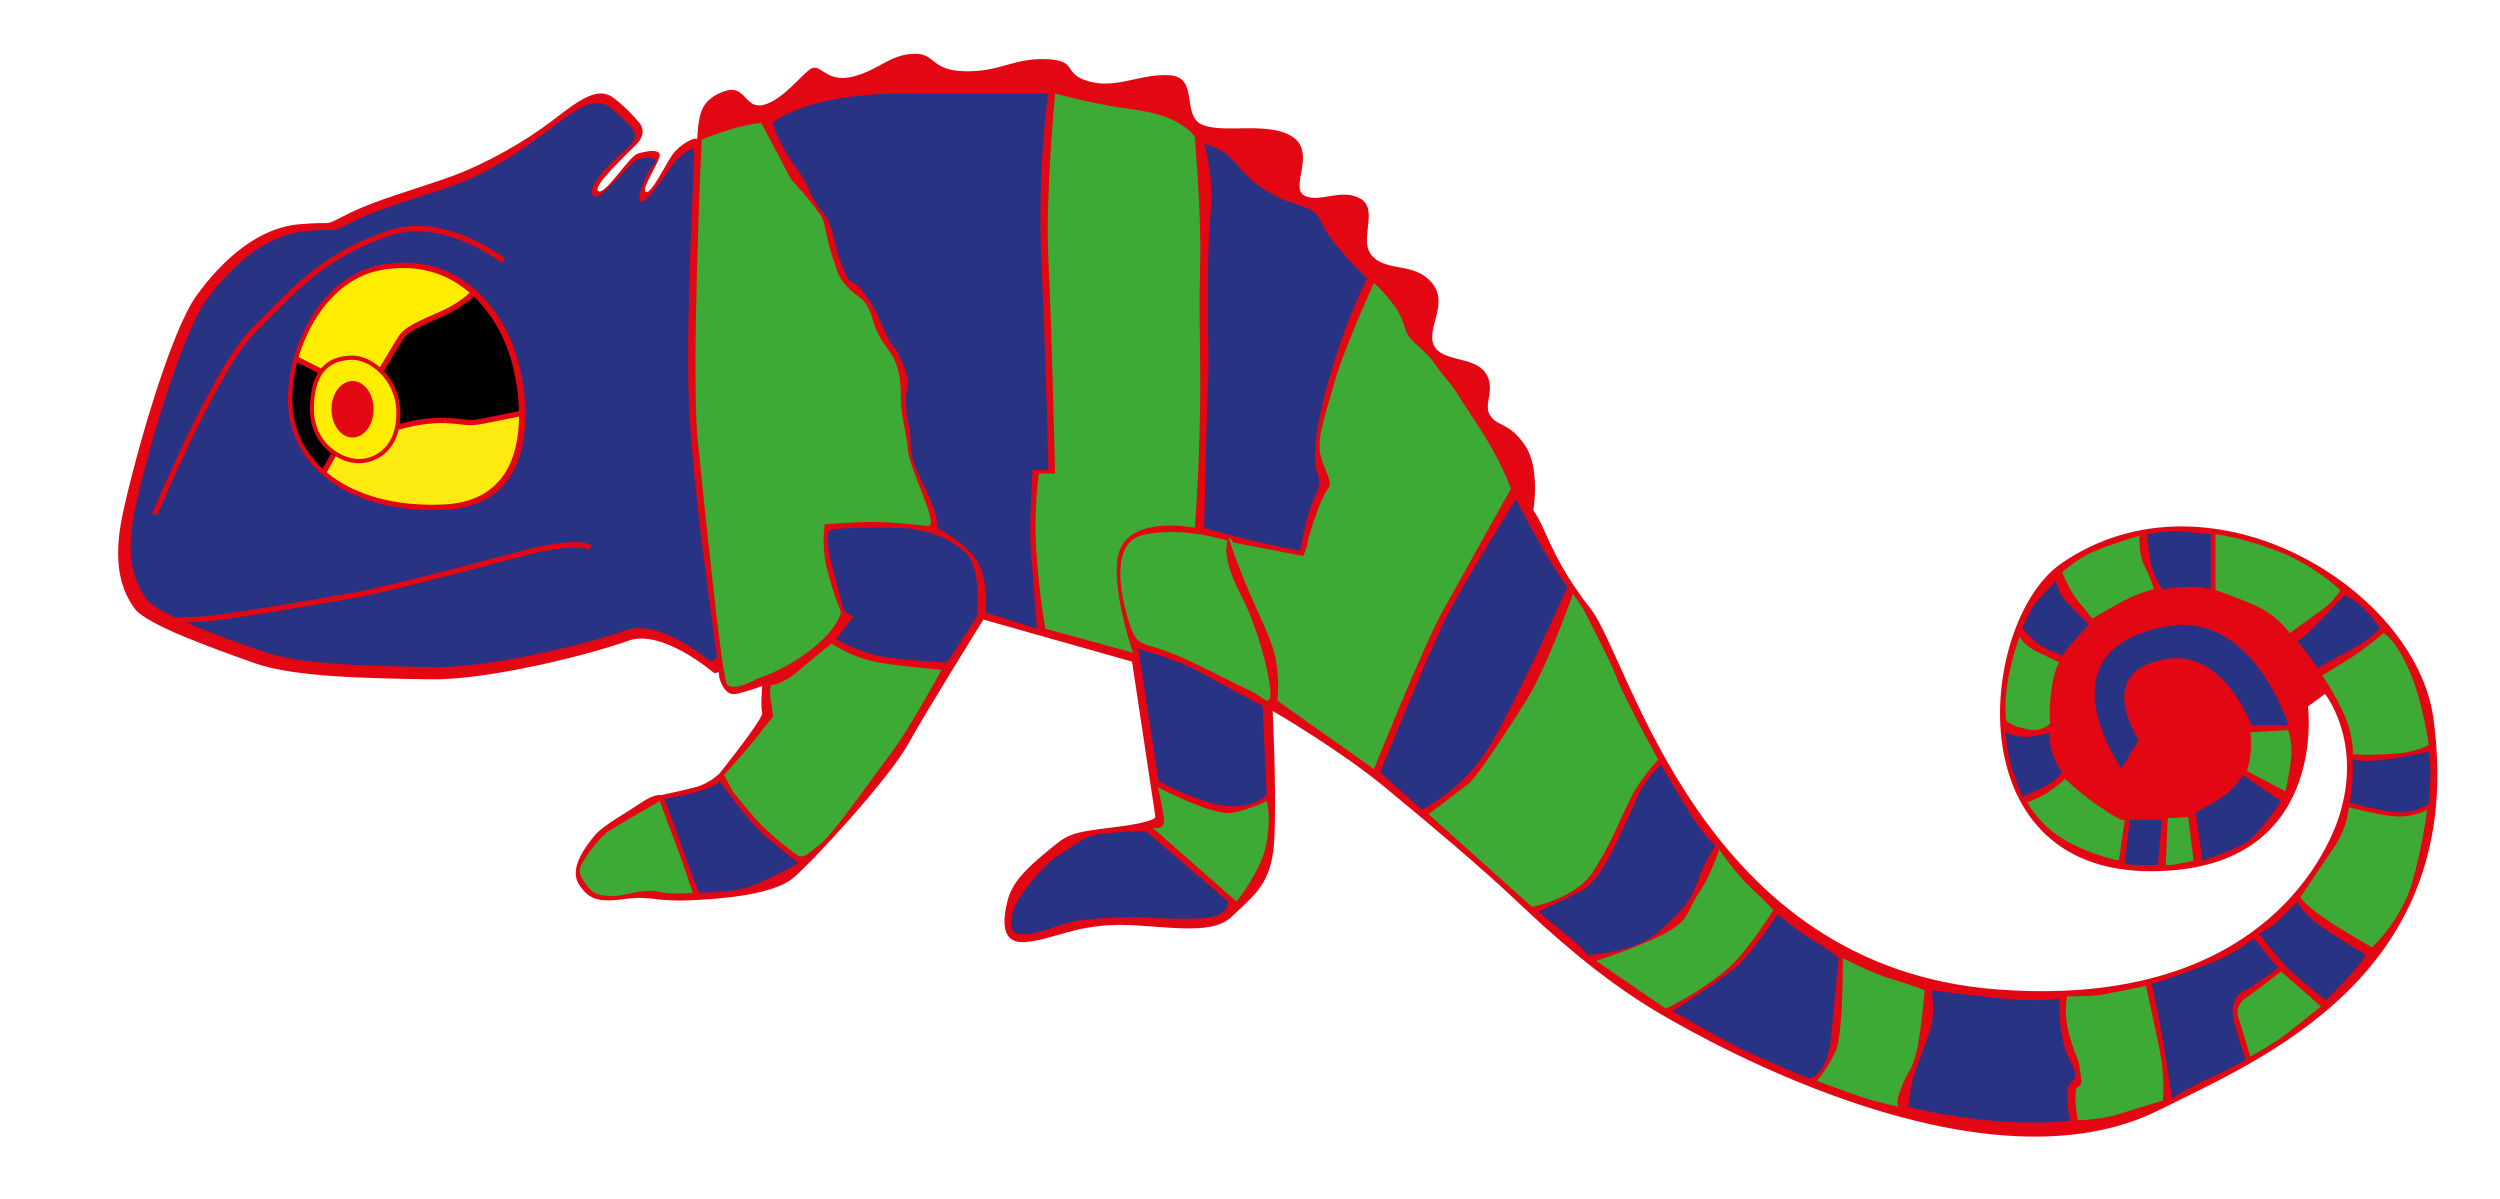 <?xml version="1.0" encoding="utf-8"?>
<!-- Generator: Adobe Illustrator 16.0.0, SVG Export Plug-In . SVG Version: 6.00 Build 0)  -->
<!DOCTYPE svg PUBLIC "-//W3C//DTD SVG 1.1//EN" "http://www.w3.org/Graphics/SVG/1.1/DTD/svg11.dtd">
<svg version="1.1" id="Ebene_1" xmlns="http://www.w3.org/2000/svg" xmlns:xlink="http://www.w3.org/1999/xlink" x="0px" y="0px"
	 width="305.556px" height="146.528px" viewBox="0 0 305.556 146.528" enable-background="new 0 0 305.556 146.528"
	 xml:space="preserve">
<g>
	<path fill="#E30613" d="M87.922,82.84c0,0,0.529,2.299,2.063,1.971c1.532-0.328,3.174-0.969,3.174-0.969s-0.219,2.611,0,3.268
		s-5.236,7.443-5.236,7.443s-1.222,1.204-2.863,1.643c-1.643,0.438-4.27,0.984-4.27,0.984s-0.766-0.219-2.518,0.985
		c-1.751,1.204-4.598,2.736-5.582,3.94c-0.985,1.204-3.175,3.94-1.971,5.911c1.204,1.97,2.518,2.298,5.692,1.86
		s3.612,0.342,7.771,0.171s10.29-0.718,12.698-2.688c2.407-1.97,11.821-12.26,14.12-16.419c2.298-4.159,9.194-15.216,9.194-15.216
		l18.17,5.146l2.847,18.937c0,0,0.328,0.657-5.145,1.313c-5.474,0.657-5.583,0.876-8.101,2.956
		c-2.518,2.079-4.269,3.784-4.816,5.997c-0.547,2.212-0.984,5.387,2.299,5.058c3.284-0.328,5.802-1.97,10.946-2.079
		c5.146-0.109,11.493,1.532,14.12-0.985s4.379-3.722,5.036-7.553c0.656-3.831,0-17.623,0-17.623s8.1,4.705,13.682,9.303
		c5.582,4.597,11.822,9.851,15.98,13.791c4.16,3.941,10.291,9.523,17.295,13.683c7.006,4.16,40.188,22.637,61.408,11.993
		c12.381-6.209,37.828-16.483,33.496-47.896c-2.189-15.871-27.379-31.296-45.428-18.937c-10.07,6.896-13.154,37.536,10.727,37.655
		c22.002,0.108,19.375-20.141,19.375-20.141l2.08-1.533c0,0,4.379,5.473,1.971,14.121c0,0-5.691,24.737-42.033,22.001
		S199.227,80.539,194.41,74.41c-4.816-6.13-5.363-9.742-7.006-12.041c0,0,0.904-5.222-1.066-8.013
		c-1.971-2.792-3.201-2.135-4.188-3.531c-0.984-1.395,0.822-3.365-0.656-5.336s-5.254-1.23-6.238-3.283
		c-0.986-2.053,1.887-5.09-0.248-7.635c-2.133-2.545-5.336-1.314-7.223-3.202c-1.889-1.888,0.82-5.665-1.479-7.061
		s-5.09,0.575-6.896-0.41c-1.807-0.985,1.478-5.172-1.396-7.143c-2.874-1.97-8.292-0.41-11.001-1.478s-0.41-5.828-4.023-6.075
		c-3.611-0.246-6.566,1.724-9.934,0.739c-3.365-0.985-1.148-2.545-5.172-2.709c-4.022-0.164-5.582,1.56-9.934,1.477
		c-4.351-0.082-3.529-2.298-6.403-2.134c-2.873,0.164-4.104,1.97-7.306,2.791c-3.202,0.821-3.941-1.642-5.09-0.985
		c-1.15,0.657-3.449,3.859-5.83,4.434s-2.134-2.627-4.844-1.643c-2.709,0.986-2.986,2.632-3.201,4.844
		c-0.214,2.213-1.39,27.852-0.819,35.193C85.029,58.551,87.922,82.84,87.922,82.84z"/>
	<path fill="#E30613" d="M87.273,82.256c0,0-6.349-5.473-10.509-3.94c-4.158,1.532-16.856,4.816-24.081,4.708
		c-7.224-0.11-16.638-0.221-21.563-1.971c-4.926-1.752-13.245-4.707-14.668-6.678s-2.846-5.145-1.423-11.712
		c1.423-6.568,5.692-21.929,8.976-26.508c3.283-4.58,7.662-8.301,12.479-8.738c4.816-0.438,2.627,0.438,6.13-1.314
		c3.503-1.751,8.538-3.064,12.698-4.598c4.158-1.531,8.975-4.269,12.368-6.896s5.474-4.05,7.334-2.627s2.956,2.846,2.956,2.846
		s1.422,1.204-0.219,2.847c-1.643,1.642-5.474,5.254-4.598,5.691c0.875,0.438,3.722-4.27,4.816-4.598
		c1.094-0.328,2.955-0.656,2.627,0.438c-0.328,1.096-2.299,4.051-1.643,4.27c0.657,0.219,2.299-3.174,3.175-4.488
		c0.876-1.313,3.065-2.518,3.175-1.86s-1.096,21.235-0.657,32.181c0.438,10.947,3.503,32.073,3.503,32.073
		S88.368,82.256,87.273,82.256z"/>
</g>
<path fill="#283383" d="M101.259,64.946c0,0-0.329,1.313,0.328,3.776s1.532,5.855,1.532,5.855l1.15,0.822l-2.08,2.736
	c0,0,3.119,1.806,6.402,2.244c3.284,0.438,7.17,0.602,7.17,0.602l3.668-5.691c0,0,0.602-5.638-1.314-7.608
	c-1.915-1.971-5.309-3.174-8.592-3.174C106.24,64.509,101.325,64.45,101.259,64.946z"/>
<path fill="#3DAA35" d="M115.079,81.857c0,0-3.858,7.143-6.157,10.181c-2.298,3.037-7.224,10.098-8.702,11.165
	c-1.478,1.067-1.889,1.888-2.873,1.231c-0.985-0.657-3.612-2.792-4.926-4.27s-2.833-3.398-2.833-3.398l-1.093-2.028
	c0,0,2.94-3.275,4.008-4.671s1.971-2.463,1.971-2.463s0-0.657-0.246-1.888c-0.247-1.232,0-1.995,0-1.995s1.23,0.106,3.529-1.864
	c2.299-1.97,3.885-3.201,3.885-3.201s2.52,1.778,5.803,2.326C110.727,81.529,115.079,81.857,115.079,81.857z"/>
<path fill="#283383" d="M97.592,105.502c0,0-3.53-2.71-5.131-4.352c-1.602-1.642-4.539-5.705-4.539-5.705s-0.018,0.492-2.275,1.189
	c-2.258,0.698-4.474,0.986-4.474,0.986s1.026,2.544,1.97,5.336c0.944,2.791,2.299,6.157,2.299,6.157s3.9,0.041,6.157-0.739
	C93.857,107.595,97.592,105.502,97.592,105.502z"/>
<path fill="#3DAA35" d="M80.639,97.908c0,0,1.52,4.146,2.217,5.951c0.698,1.807,1.807,5.255,1.807,5.255s-2.135,0.205-3.489,0
	c-1.354-0.206-0.575-0.288-2.258-0.206s-2.956,0.698-4.392,0.616c-1.438-0.082-2.094-0.287-2.874-1.396s-1.067-1.561-0.533-2.545
	c0.533-0.985,2.093-3.243,3.366-4.064C75.754,100.699,80.639,97.908,80.639,97.908z"/>
<path fill="#3DAA35" d="M85.758,17.07c0,0,0.819-0.403,3.228-1.169c2.409-0.767,4.05-0.876,4.05-0.876l3.661,6.894
	c0,0,3.577,3.895,3.905,4.99c0.329,1.094,0.638,3.174,1.186,4.597c0.547,1.423,0.443,2.128,1.757,3.551s2.299,1.204,3.065,3.831
	c0.766,2.627,1.545,3.127,2.421,4.549c0.876,1.424,1.081,3.333,1.081,5.412c0,2.08,0.656,3.832,0.876,6.24
	c0.219,2.408,3.94,9.304,2.408,9.194c-1.532-0.11-4.926-0.657-8.757-0.438s-3.831,0.219-3.831,0.219s-0.438,2.408,0.219,5.255
	c0.657,2.846,1.751,5.473,1.751,5.473s-0.198,1.82-3.447,4.447c-3.25,2.627-6.814,3.734-6.814,3.734s-3.088,1.767-3.695,0.564
	c-0.711-1.406-2.942-23.986-3.529-29.544C84.43,45.828,85.758,17.07,85.758,17.07z"/>
<path fill="#283383" d="M126.737,76.836l-6.24-1.956c0,0,0.343-3.858-0.978-6.157c-1.321-2.299-5.015-4.216-5.015-4.216
	s0.41-0.464-0.739-3.255s-2.463-4.597-2.463-6.978s-0.575-2.792-0.575-5.255s0.801-1.6-0.379-4.535s-0.77-0.966-2.002-3.593
	c-1.23-2.627-1.313-3.201-2.873-5.254c-1.56-2.053-1.313-0.107-2.299-2.517c-0.984-2.409-0.723-1.877-1.387-4.482
	c-0.665-2.606-1.271-2.359-2.404-4.412c-1.135-2.052-0.313-1.313-2.201-3.858c-1.889-2.545-2.791-5.343-2.791-5.343
	s3.857-3.605,16.172-3.605s17.568,0,17.568,0s-1.395,8.866-0.82,21.263s0.82,24.752,0.82,24.752l-1.929-0.021
	c0,0-0.451,6.805-0.205,10.036S126.737,76.836,126.737,76.836z"/>
<path fill="#3DAA35" d="M128.954,11.42c0,0-1.205,12.643-0.822,20.195c0.384,7.553,0.822,26.271,0.822,26.271h-1.971
	c0,0-0.657,4.141-0.328,9.404c0.328,5.264,1.104,9.546,1.104,9.546l10.718,2.942c0,0-3.503-10.07-1.204-13.354
	s8.757-1.917,8.757-1.917s0.767-9.139,0.657-19.537c-0.11-10.398-0.088-7.443,0.011-13.354s-0.668-14.887-0.668-14.887
	s-1.423-2.517-7.115-3.284C133.222,12.679,128.954,11.42,128.954,11.42z"/>
<path fill="#283383" d="M147.178,17.577c0,0,1.149,3.529,0.82,7.963c-0.328,4.434-0.351,6.075-0.381,10.755
	c-0.029,4.679,0.194,7.239,0,11.624c-0.193,4.385-0.439,16.588-0.439,16.588s2.463,0.768,5.582,1.507
	c3.12,0.739,6.157,1.313,6.157,1.313s0.575-3.941,1.807-6.65s-0.164-1.806,0-5.582s1.806-9.523,3.366-13.956
	c1.561-4.434,3.037-7.143,3.037-7.143s-0.902-0.575-3.611-3.776c-2.709-3.201-1.724-3.94-3.941-4.844
	c-2.217-0.902-2.381-0.574-4.926-2.135c-2.545-1.56-3.53-3.447-4.68-4.351C148.821,17.987,147.178,17.577,147.178,17.577z"/>
<path fill="#3DAA35" d="M150.051,66.096c0,0-0.902,1.85,1.561,6.508c2.463,4.657,4.022,11.881,3.611,12.703
	c-0.41,0.82-0.67-0.082-2.634-0.986c-1.963-0.902-6.643-3.42-9.517-4.542c-2.873-1.122-3.939-0.794-4.679-2.6
	s-3.544-10.781,1.396-11.822S150.051,66.096,150.051,66.096z"/>
<path fill="#283383" d="M154.321,86.291l0.492,10.919c0,0-1.889,1.806-5.418,1.231c-3.53-0.574-7.799-2.996-7.799-2.996
	l-2.463-16.133c0,0,4.801,1.314,7.572,2.874S154.321,86.291,154.321,86.291z"/>
<path fill="#3DAA35" d="M154.813,97.908c0,0,0.575,1.601,0,5.049c-0.574,3.447-3.694,7.224-3.694,7.224l-10.262-9.03
	c0,0,1.56,0.492,1.396-1.067s-0.738-3.858-0.738-3.858s6.731,3.53,9.029,3.12C152.842,98.934,154.813,97.908,154.813,97.908z"/>
<path fill="#283383" d="M140.008,101.561c0,0-5.691,0.125-7.006,0.719c-1.313,0.595-2.298,1.448-3.83,2.39
	c-1.533,0.941-5.035,5.101-5.364,6.743c-0.328,1.642-0.656,2.955,1.751,2.736c2.408-0.219,4.262-1.423,6.236-1.643
	c1.974-0.219,5.531-0.547,9.062-0.328s7.032,0.219,8.237-0.438c1.203-0.657,0.984-1.56,0.984-1.56L140.008,101.561z"/>
<path fill="#3DAA35" d="M167.922,34.57c0,0-3.723,8.21-4.817,12.149c-1.095,3.941-2.299,7.006-1.642,9.195
	c0.656,2.189,1.531,3.065,0.766,3.94c-0.766,0.876-2.299,5.583-2.408,6.458c-0.109,0.876-0.547,1.643-0.547,1.643l-8.538-1.643
	c0,0-1.532-2.736,0.767,3.175c2.299,5.91,4.049,8.539,4.487,11.494s0.109,4.646,0.109,4.646l11.823,8.38
	c0,0,6.02-14.997,8.318-19.156s8.428-15.105,8.428-15.105s-1.203-3.503-4.049-7.771s-2.408-3.94-4.051-5.911
	s-1.203-1.969-3.064-3.611s-1.424-1.533-2.189-3.504S167.922,34.57,167.922,34.57z"/>
<path fill="#283383" d="M191.592,71.679c0,0-0.738-0.657-2.873-4.352s-3.447-6.321-3.447-6.321s-6.65,10.75-8.457,14.323
	s-8.127,19.089-8.127,19.089l5.09,4.516c0,0,4.416-2.053,7.627-6.731C184.613,87.522,191.592,71.679,191.592,71.679z"/>
<path fill="#3DAA35" d="M192.248,72.604c0,0-3.174,9.002-5.719,13.024s-5.938,9.283-7.088,10.187
	c-1.148,0.902-4.844,3.694-4.844,3.694l12.643,11.329c0,0,5.254-0.985,7.389-4.187c2.135-3.202,3.449-6.65,4.68-9.113
	c1.232-2.463,3.367-4.679,3.367-4.679s-4.023-7.307-5.008-9.852c-0.986-2.545-2.957-6.162-3.695-7.679
	S192.248,72.604,192.248,72.604z"/>
<path fill="#283383" d="M203.004,93.461c0,0-1.916,1.697-2.902,3.995c-0.984,2.299-1.313,2.955-2.627,5.692
	c-1.313,2.736-2.627,4.926-4.213,5.746c-1.588,0.821-5.254,2.518-5.254,2.518s3.229,2.683,4.377,3.612
	c1.15,0.931,1.643,1.697,1.643,1.697s5.691-0.219,8.648-2.792c2.955-2.572,4.049-3.994,4.814-6.238
	c0.768-2.245,2.189-4.379,2.189-4.379s-1.039-0.657-2.736-3.284C205.248,97.401,203.004,93.461,203.004,93.461z"/>
<path fill="#3DAA35" d="M210.117,103.805c0,0-0.875,2.955-2.463,5.31c-1.586,2.354-1.039,3.229-3.994,4.87
	c-2.955,1.643-8.592,3.448-8.592,3.448l8.537,5.856c0,0,4.516-2.151,7.826-5.145c2.275-2.057,5.309-6.896,5.309-6.896
	s-0.82-0.984-2.736-2.736S210.117,103.805,210.117,103.805z"/>
<path fill="#283383" d="M217.287,111.741c0,0-2.955,4.378-4.76,6.13c-1.807,1.751-8.102,5.691-8.102,5.691s5.199,3.064,8.318,4.598
	c3.121,1.532,8.375,3.667,8.375,3.667s2.244-0.329,2.682-5.035c0.438-4.707,0.93-9.742,0.93-9.742s-1.914-1.423-3.502-2.354
	S217.287,111.741,217.287,111.741z"/>
<path fill="#3DAA35" d="M225.225,117.104c0,0,0.109,9.194-0.877,11.384c-0.984,2.189-2.299,3.612-2.299,3.612
	s3.01,1.149,5.254,1.915c2.244,0.767,4.816,1.26,4.816,1.26s-0.656-0.11,0.328-2.518c0.986-2.408,0.877-1.259,1.588-3.448
	s1.205-8.265,1.205-8.265s-1.205-0.548-3.832-1.313C228.781,118.965,225.225,117.104,225.225,117.104z"/>
<path fill="#283383" d="M236.061,121.045c0,0,0.656,2.847-0.328,5.419c-0.986,2.572-1.205,3.339-1.643,4.433
	c-0.438,1.095-0.875,4.379-0.875,4.379s4.158,1.149,10.125,1.696c5.965,0.548,9.688,0,9.688,0s-0.656-2.846-0.273-4.05
	s1.477-0.712,0.547-2.682c-0.932-1.971-0.932-1.861-1.314-3.831c-0.383-1.971-0.273-4.324-0.273-4.324s-2.736,0.383-7.061-0.055
	C240.33,121.593,236.061,121.045,236.061,121.045z"/>
<path fill="#3DAA35" d="M252.645,121.784c0,0-0.492,1.943,0.273,4.734s1.148,2.791,1.258,3.94s0.438,1.915,0,2.244
	c-0.438,0.328-0.473,0.219-0.51,1.313s0.291,2.9,0.291,2.9s2.627,0,5.09-0.767c2.463-0.766,5.309-1.642,5.309-1.642
	s0.273-2.736-0.383-6.075c-0.656-3.338-1.695-7.936-1.695-7.936s-3.965,0.809-5.146,1.04
	C255.873,121.784,252.645,121.784,252.645,121.784z"/>
<path fill="#283383" d="M275.467,114.696c0,0-1.971,1.642-4.598,2.736s-7.881,2.847-7.881,2.847s0.656,2.846,1.203,5.91
	c0.549,3.065,1.26,8.046,1.26,8.046s2.682-1.643,5.145-2.737c2.463-1.094,3.885-1.97,3.885-1.97s-1.805-4.926-1.586-6.239
	s0.656-1.915,1.477-2.244c0.822-0.328,4.051-2.736,4.051-2.736L275.467,114.696z"/>
<path fill="#3DAA35" d="M278.805,118.746c0,0-4.158,3.175-4.379,3.284c-0.219,0.109-1.313,0.985-0.82,2.436s1.424,4.664,1.424,4.664
	s3.064-1.627,5.145-3.323c2.08-1.697,3.502-2.791,3.502-2.791L278.805,118.746z"/>
<path fill="#283383" d="M284.277,122.249c0,0-2.244-1.696-3.994-3.284c-1.752-1.587-4.16-4.871-4.16-4.871s1.479-0.656,2.299-1.532
	s2.354-2.299,2.354-2.299s0.656,1.369,2.9,2.956s5.473,3.503,5.473,3.503s-0.219,0.492-1.531,2.024
	C286.303,120.279,284.277,122.249,284.277,122.249z"/>
<path fill="#3DAA35" d="M287.07,98.66c0,0-0.111,2.354-1.643,4.652c-1.533,2.299-4.27,6.349-4.27,6.349s0.383,0.821,2.955,2.572
	s5.803,3.558,5.803,3.558s3.611-3.339,4.926-7.991c1.313-4.651,1.805-8.812,1.805-8.812s-1.859,1.04-4.213,0.767
	S287.07,98.66,287.07,98.66z"/>
<path fill="#283383" d="M296.818,98.257c0,0-1.684,1.108-3.51,1.047s-6.137-1.19-6.137-1.19s0.281-1.32,0.363-2.736
	s-0.008-2.563-0.008-2.563s0.896,0.311,3.299,0.105c2.4-0.205,5.992-1.066,5.992-1.066s0.309,1.189,0.227,3.201
	S296.818,98.257,296.818,98.257z"/>
<path fill="#3DAA35" d="M296.838,91.012c0,0-1.154,0.943-4.723,1.149c-3.568,0.205-4.553,0-4.553,0s0.164-2.094-1.068-4.844
	c-1.23-2.75-2.668-4.762-2.668-4.762s1.52-0.903,3.346-2.052c1.826-1.15,4.166-3.12,4.166-3.12s1.396,0.616,3.119,4.556
	C296.182,85.881,296.838,91.012,296.838,91.012z"/>
<path fill="#283383" d="M290.887,76.768c0,0-1.107,1.355-3.447,2.586c-2.34,1.232-4.188,2.34-4.188,2.34s-0.492-0.82-1.189-1.724
	c-0.699-0.903-1.273-1.56-1.273-1.56s1.025-0.739,2.545-2.299c1.52-1.561,3.242-3.367,3.242-3.367s1.205,0.535,2.326,1.643
	C290.025,75.496,290.887,76.768,290.887,76.768z"/>
<path fill="#3DAA35" d="M286.043,72.13c0,0-0.697,1.272-2.217,2.38c-1.518,1.109-3.98,2.874-3.98,2.874s-1.438-2.135-4.105-3.325
	c-2.668-1.189-4.967-1.929-4.967-1.929s0-2.135,0-3.982c0-1.847,0-2.873,0-2.873s3.391,0.451,7.635,2.094
	C282.912,69.111,286.043,72.13,286.043,72.13z"/>
<path fill="#283383" d="M270.199,65.272v6.733c0,0-1.314-0.368-2.791-0.286c-1.479,0.082-3.121,0.286-3.121,0.286
	s-1.066-1.519-1.395-3.119s-0.451-3.614-0.451-3.614s2.258-0.455,4.063-0.328L270.199,65.272z"/>
<path fill="#3DAA35" d="M261.496,65.479c0,0-0.123,2.299,0.574,3.613c0.699,1.313,1.191,2.913,1.191,2.913s-1.848,0.452-3.57,1.355
	c-1.725,0.902-3.982,2.258-3.982,2.258s-0.656-0.903-1.684-2.094c-1.025-1.19-1.971-3.571-1.971-3.571s1.725-1.643,3.941-2.586
	C258.213,66.424,261.496,65.479,261.496,65.479z"/>
<path fill="#283383" d="M251.316,70.98c0,0,0.246,1.642,1.232,2.586c0.984,0.943,2.75,2.791,2.75,2.791s-0.781,0.821-1.561,1.684
	c-0.779,0.861-1.684,2.052-1.684,2.052s-1.805-0.575-2.832-1.313c-1.025-0.738-2.053-2.053-2.053-2.053s0.986-2.299,1.807-3.242
	C249.799,72.54,251.316,70.98,251.316,70.98z"/>
<path fill="#3DAA35" d="M251.686,80.955c0,0-0.492,0.533-0.902,2.996s-0.205,4.475-0.205,4.475s-1.068,1.108-2.627,0.738
	c-1.561-0.369-1.561-0.369-1.561-0.369l-1.148-0.615c0,0-0.369-1.725,0.123-4.762s1.477-5.623,1.477-5.623s0.453,1.066,2.176,1.888
	C250.742,80.504,251.686,80.955,251.686,80.955z"/>
<path fill="#283383" d="M250.445,89.545c0,0-0.021,1.034,0.363,2.389c0.408,1.432,1.246,2.484,1.246,2.484s-0.752,0.904-1.791,1.52
	c-1.041,0.615-3.094,1.437-3.094,1.437s-0.656-1.642-1.23-3.325c-0.574-1.683-0.83-4.556-0.83-4.556s1.363,0.656,2.678,0.574
	C249.1,89.985,250.445,89.545,250.445,89.545z"/>
<path fill="#3DAA35" d="M252.426,95.191c0,0-1.01,0.93-2.061,1.617c-1.051,0.687-2.586,1.252-2.586,1.252s1.373,2.748,4.646,4.646
	s6.545,2.465,6.545,2.465l0.729-4.99c0,0,0.039,0.573-2.99-1.521C253.678,96.565,252.426,95.191,252.426,95.191z"/>
<path fill="#283383" d="M260.305,100.182l-0.605,5.272c0,0,0.484,0.323,1.818,0.283c1.332-0.04,2.221,0.004,2.221,0.004l0.486-5.56
	H260.305z"/>
<path fill="#3DAA35" d="M264.951,99.919l-0.242,5.822c0,0,0.555,0.036,1.611-0.166c1.055-0.201,1.783-0.403,1.783-0.403
	l-0.646-5.253c0,0-0.455-0.121-1.137,0S264.951,99.919,264.951,99.919z"/>
<path fill="#283383" d="M268.346,99.306l0.848,5.866c0,0,3.92-1.22,5.535-2.367c1.617-1.148,4.041-4.865,4.041-4.865l-4.607-3.191
	c0,0-1.09,1.615-2.262,2.464S268.346,99.306,268.346,99.306z"/>
<path fill="#3DAA35" d="M279.336,96.728l-4.729-2.505c0,0,0.283-0.547,0.445-1.971c0.16-1.424,0-2.759,0-2.759l4.605-0.253
	c0,0,0.566,1.386,0.363,3.406C279.82,94.666,279.336,96.728,279.336,96.728z"/>
<path fill="#283383" d="M279.699,88.646h-4.525c0,0-3.318-9.152-10.264-8.121c-9.252,1.373-3.514,9.898-3.514,9.898l-2.102,3.516
	c0,0-10.207-14.424,5.414-17.374C275.375,74.551,279.699,88.646,279.699,88.646z"/>
<path fill="#283383" d="M17.927,73.246c0.511,0.697,1.937,1.523,3.771,2.373l-0.007-0.149l2.737-0.108
	c1.812-0.072,8.521-1.121,18.893-2.951c2.765-0.488,9.522-2.169,20.661-5.139c6.529-1.741,8.205-0.728,8.375-0.606l-0.374,0.539
	c-0.015-0.01-1.61-0.957-7.832,0.701c-11.156,2.976-17.933,4.661-20.716,5.151c-6.023,1.063-16.498,2.861-18.98,2.961l-1.716,0.068
	c3.002,1.303,6.745,2.614,9.442,3.561c4.786,1.678,13.935,1.783,20.955,1.888s19.359-3.043,23.402-4.511
	C80.581,75.555,86.75,80.8,86.75,80.8c1.064,0,0.852-0.839,0.852-0.839s-2.979-20.248-3.404-30.739
	c-0.426-10.49,0.744-30.214,0.639-30.844c-0.107-0.629-1.994,0.773-2.845,2.033c-0.851,1.258-3.056,4.479-3.694,4.269
	s0.656-3.612,1.637-4.637c0.758-0.792-0.83-0.903-1.894-0.588c-1.063,0.314-4.485,4.987-5.341,4.575
	c-1.545-0.746,1.947-4.236,3.812-5.784c1.724-1.432,0.87-2.399,0.87-2.399s-1.064-1.363-2.873-2.728s-3.829,0-7.127,2.518
	c-3.297,2.519-7.649,5.47-11.691,6.938s-8.936,2.727-12.34,4.406c-3.403,1.678-1.275,0.838-5.957,1.258
	c-4.68,0.42-8.936,3.986-12.126,8.376c-3.19,4.389-7.34,19.111-8.722,25.405C15.162,68.315,16.545,71.358,17.927,73.246z
	 M37.604,39.542c2.15-3.984,5.368-6.539,9.062-7.195c0.933-0.166,1.857-0.25,2.747-0.25c7.977,0,12.521,6.622,13.986,12.293
	c1.158,4.479,1.41,10.588-1.355,14.307c-1.691,2.271-4.32,3.492-7.815,3.627c-0.427,0.017-0.856,0.025-1.274,0.025l0,0
	c-9.899,0-16.837-4.748-17.673-12.093C34.909,46.99,35.799,42.885,37.604,39.542z M18.6,62.756
	c0.313-0.753,7.701-18.507,12.515-22.991c0.558-0.521,1.165-1.14,1.809-1.796c3.145-3.206,7.451-7.599,14.847-9.881
	c6.779-2.093,13.693,3.327,13.984,3.56l-0.409,0.514c-0.069-0.055-6.937-5.436-13.382-3.445c-7.236,2.232-11.476,6.557-14.571,9.713
	c-0.648,0.661-1.261,1.286-1.829,1.816c-4.71,4.388-12.279,22.579-12.355,22.762L18.6,62.756z"/>
<path fill="none" d="M48.116,52.196c-0.582,2.775-2.592,3.766-4.278,3.766c-1.849,0-5.3-1.743-5.3-5.941
	c0-3.973,1.484-5.904,4.537-5.904c1.006,0,2.232,0.586,3.199,1.529l0.002,0.002c1.292,1.26,2.003,2.988,2.003,4.865
	C48.279,51.113,48.224,51.68,48.116,52.196z"/>
<path d="M59.338,51.066c-0.002,0.001-0.004,0.001-0.006,0.001c-0.889,0.181-1.426,0.253-1.877,0.253
	c-0.314,0-0.576-0.034-0.938-0.081c-0.002,0-0.003,0-0.003,0h-0.002l-0.194-0.025c-0.016-0.002-0.029-0.004-0.044-0.006
	c-0.344-0.043-0.763-0.088-1.327-0.122c-0.122-0.007-0.251-0.014-0.387-0.021c-0.004,0-0.007,0-0.01,0l-0.107-0.004
	c-0.023-0.002-0.047-0.002-0.069-0.003c-0.148-0.005-0.282-0.007-0.417-0.007c-2.065,0-4.164,0.496-5.107,0.752
	c0.057-0.41,0.086-0.842,0.086-1.291c0-1.967-0.715-3.785-2.02-5.152c0.433-0.736,1.854-3.146,2.402-3.97
	c0.588-0.882,2.008-1.506,4.586-2.641l0.199-0.087c1.995-0.879,3.238-1.918,3.784-2.438c2.214,2.103,3.892,5.047,4.74,8.328
	c0.276,1.07,0.739,3.201,0.799,5.69c-0.579,0.113-2.05,0.403-4.05,0.814l0.027,0.329l0,0L59.338,51.066z"/>
<path fill="#FCEA10" d="M54.497,51.721c0.003,0,0.006,0,0.008,0.001c0.138,0.006,0.267,0.012,0.388,0.019
	c0.578,0.034,0.986,0.079,1.344,0.125l0.193,0.024c0.373,0.049,0.668,0.088,1.026,0.088l0,0c0.479,0,1.029-0.07,1.884-0.241
	c0.018-0.003,0.035-0.007,0.053-0.011c0.003,0,0.005,0,0.008-0.001s0.006-0.001,0.009-0.002c0,0,0.002-0.001,0.004-0.001
	c0.004,0,0.008-0.002,0.011-0.002c0.009-0.002,0.018-0.004,0.026-0.006l0.035-0.007c1.89-0.388,3.301-0.667,3.947-0.795
	c-0.031,4.837-1.729,10.461-9.365,10.755c-0.418,0.016-0.838,0.024-1.248,0.024c-5.39,0-9.865-1.441-12.885-3.955l1.08-1.974
	c0.93,0.565,1.938,0.855,2.823,0.855c1.817,0,4.159-1.077,4.878-4.096c0.658-0.191,2.973-0.814,5.242-0.814l0,0
	c0.146,0,0.293,0.003,0.438,0.009l0.047-0.327l0,0l-0.013,0.328L54.497,51.721z"/>
<path d="M35.798,50.181c-0.198-1.746-0.015-3.825,0.52-5.893l2.539,1.293c-0.649,1.075-0.977,2.557-0.977,4.439
	c0,2.473,1.143,4.28,2.587,5.372l-1.039,1.899C37.395,55.412,36.119,52.998,35.798,50.181z"/>
<path fill="#FFED00" d="M36.497,43.642c1.346-4.562,4.688-9.679,10.148-10.648c0.895-0.159,1.779-0.239,2.629-0.239
	c3.07,0,5.803,1.019,8.127,3.028c-0.525,0.496-1.691,1.457-3.563,2.279l-0.197,0.088c-2.691,1.184-4.175,1.836-4.869,2.877
	c-0.527,0.792-1.828,2.989-2.344,3.869c-1.043-0.904-2.272-1.436-3.354-1.436c-1.688,0-2.967,0.529-3.834,1.579L36.497,43.642z"/>
<path d="M40.467,55.393l0.015-0.026l0.288,0.158l-0.033,0.061C40.646,55.523,40.556,55.46,40.467,55.393z"/>
<path d="M40.77,55.524l0.288,0.157l-0.044,0.081c-0.094-0.057-0.186-0.115-0.277-0.178L40.77,55.524z"/>
<path fill="#FFED00" d="M48.448,50.499c0-2.134-0.886-3.822-2.037-4.945l0,0l0,0c-1.045-1.019-2.307-1.574-3.326-1.574
	c-3.141,0-4.717,1.975-4.717,6.041s3.313,6.078,5.457,6.078S48.448,54.565,48.448,50.499z M45.658,50.021
	c0,1.904-1.151,3.449-2.573,3.449s-2.573-1.545-2.573-3.449s1.151-3.448,2.573-3.448S45.658,48.116,45.658,50.021z"/>
</svg>
